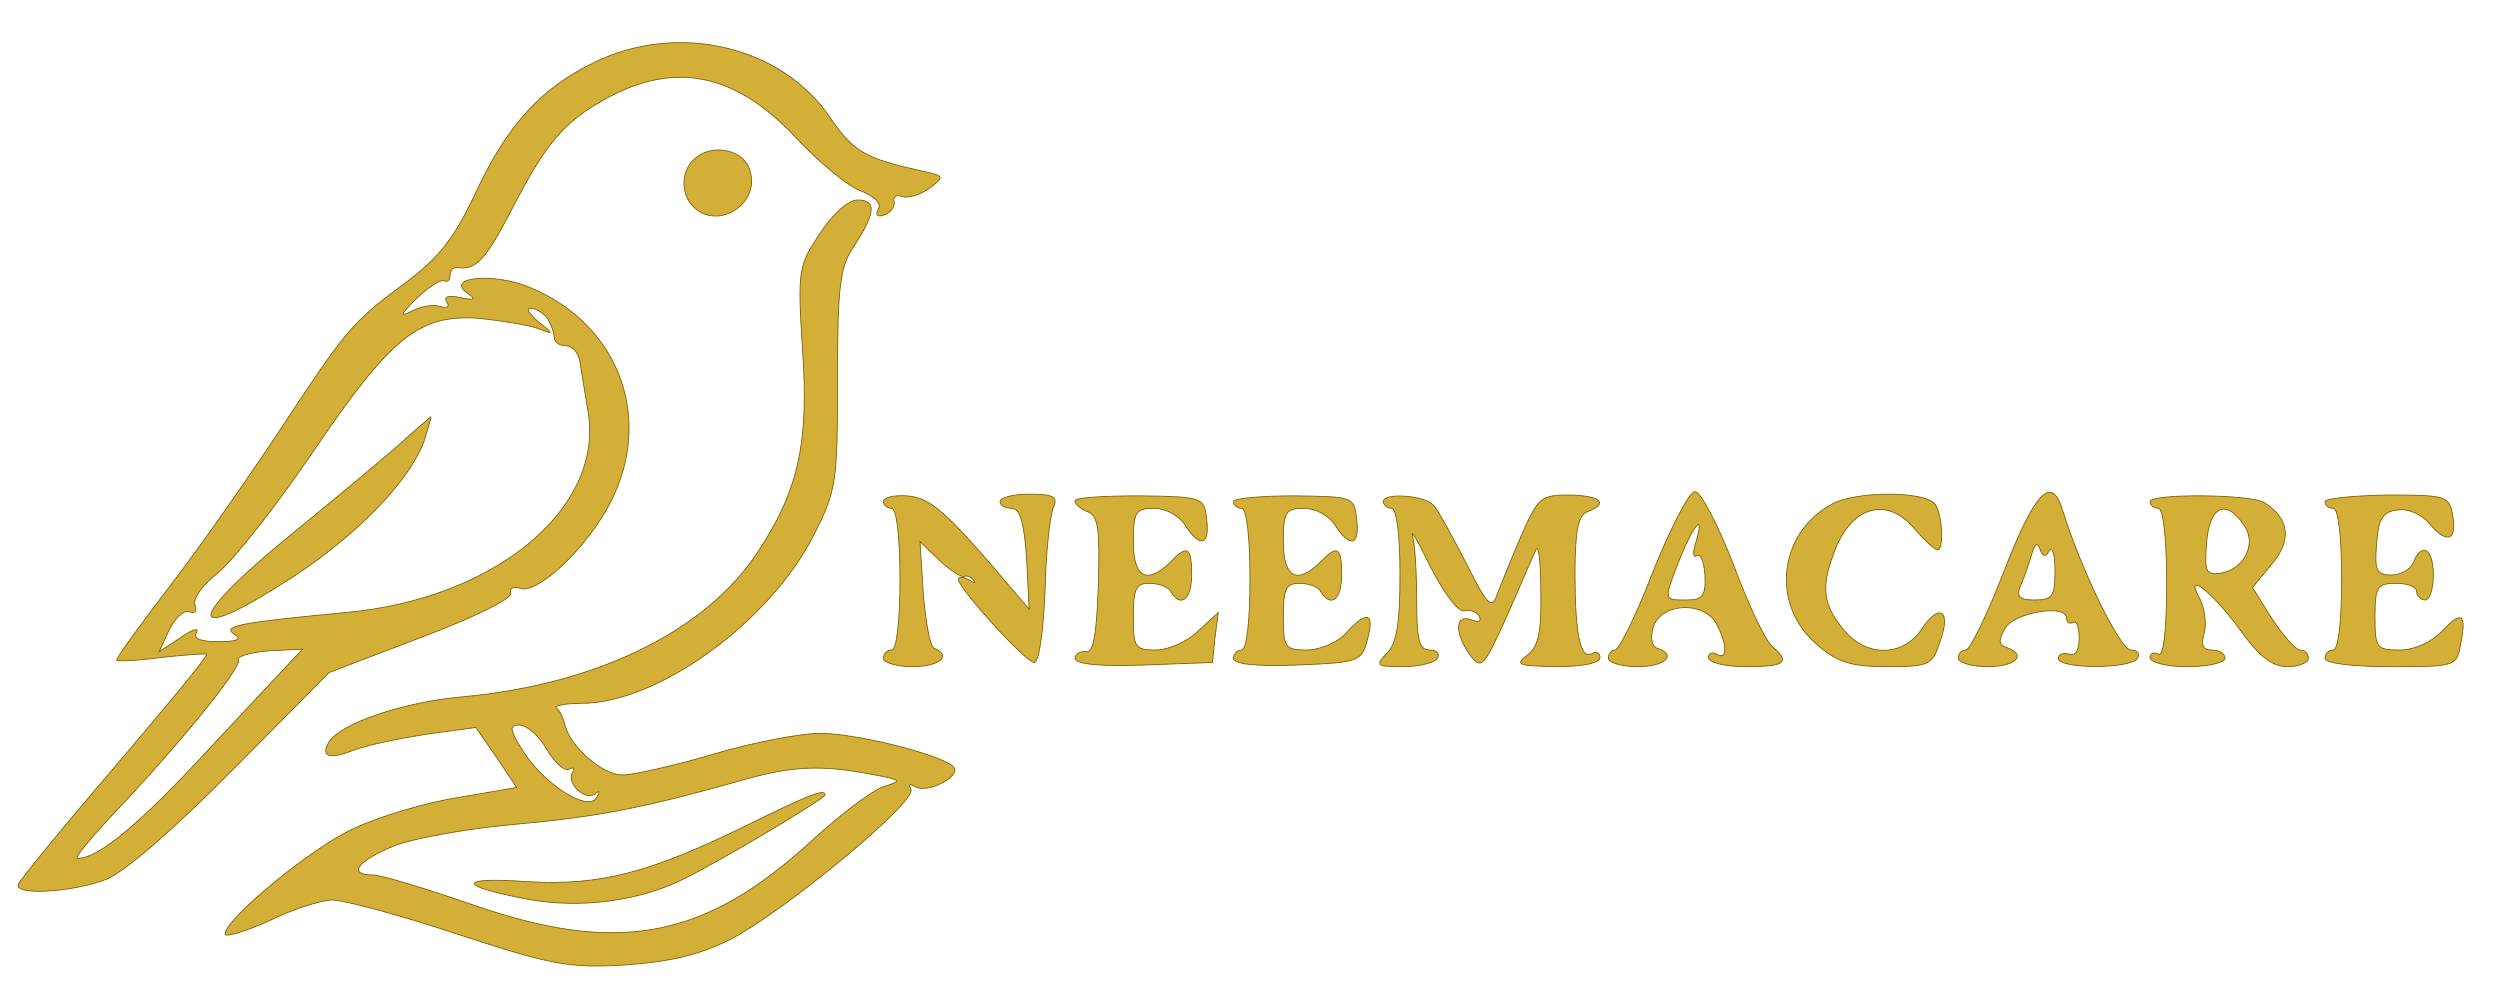 <?xml version="1.0" encoding="utf-8"?>
<!DOCTYPE svg PUBLIC "-//W3C//DTD SVG 20010904//EN" "http://www.w3.org/TR/2001/REC-SVG-20010904/DTD/svg10.dtd">
<svg height="121pt" preserveAspectRatio="xMidYMid meet" version="1.0" viewBox="0 0 300 121" width="300pt" xmlns="http://www.w3.org/2000/svg">
<g fill="#000000" stroke="none" transform="translate(0,121) scale(0.1,-0.1)">
<path d="M715 1136 c-65 -31 -106 -75 -145 -159 -25 -53 -43 -76 -83 -106 -66 -49 -70 -54 -157 -186 -40 -60 -99 -144 -132 -186 -32 -42 -58 -78 -58 -81 0 -2 24 -1 53 3 28 3 53 5 55 4 2 -2 -48 -62 -110 -135 -62 -72 -114 -136 -116 -141 -6 -14 65 -10 106 6 22 9 83 62 152 132 l115 116 110 42 c61 23 109 46 108 53 -2 6 3 9 11 6 19 -7 72 40 103 93 60 103 20 222 -91 268 -42 18 -103 13 -75 -7 11 -7 9 -9 -9 -5 -14 3 -20 1 -16 -5 4 -6 1 -8 -7 -6 -8 3 -23 1 -34 -5 -16 -8 -15 -5 5 15 14 13 28 23 33 21 4 -2 7 1 7 6 0 6 3 10 8 10 24 -4 35 9 72 81 32 61 52 86 86 109 92 60 170 50 249 -34 28 -30 63 -59 78 -64 17 -7 25 -15 21 -22 -4 -7 -1 -10 7 -7 8 3 13 10 12 16 -2 6 3 9 10 6 7 -2 21 2 32 10 19 14 19 15 -10 21 -67 15 -81 23 -109 64 -57 85 -181 115 -281 67z m-58 -308 c4 -7 8 -17 8 -23 0 -5 6 -10 14 -10 8 0 16 -9 17 -20 2 -11 6 -38 10 -61 18 -115 -113 -223 -291 -239 -126 -12 -149 -16 -134 -26 10 -6 4 -9 -19 -9 -22 0 -31 4 -26 11 3 6 -5 4 -19 -6 l-26 -17 12 26 c7 14 17 24 24 22 7 -3 10 1 7 8 -3 8 10 25 28 39 18 15 69 79 113 144 95 140 128 166 200 161 28 -3 59 -8 70 -12 20 -8 20 -7 1 8 -11 9 -15 16 -9 16 7 0 15 -6 20 -12z m-398 -508 c-91 -99 -140 -140 -166 -140 -4 0 13 21 38 48 84 88 160 182 155 190 -3 4 14 9 36 11 l41 2 -104 -111z" fill="#d4af37" stroke="#7a5c00" stroke-width="1"/>
<path d="M475 673 c-22 -19 -76 -64 -119 -99 -135 -109 -138 -143 -4 -56 79 52 140 116 157 163 5 16 9 29 8 29 -1 -1 -20 -17 -42 -37z" fill="#d4af37" stroke="#7a5c00" stroke-width="1"/>
<path d="M832 1018 c-15 -15 -15 -41 0 -56 30 -30 83 5 67 46 -9 24 -47 30 -67 10z" fill="#d4af37" stroke="#7a5c00" stroke-width="1"/>
<path d="M984 930 c-26 -39 -27 -44 -21 -139 8 -113 -5 -170 -54 -244 -62 -94 -192 -158 -352 -173 -72 -6 -148 -32 -162 -54 -11 -18 0 -22 30 -10 16 6 55 14 87 19 l59 8 25 -36 24 -36 -70 -12 c-39 -6 -95 -23 -125 -37 -51 -23 -155 -109 -155 -127 0 -4 24 3 53 16 28 14 63 25 76 25 13 0 81 -18 150 -41 113 -37 134 -41 201 -37 55 4 89 12 127 31 65 34 225 166 216 180 -3 6 -1 7 5 3 15 -9 57 13 46 24 -16 15 -117 40 -160 40 -23 0 -81 -11 -128 -25 -47 -14 -97 -25 -109 -25 -24 0 -63 34 -69 60 -2 8 -6 17 -10 20 -4 3 10 6 30 6 91 0 225 97 278 201 28 55 29 64 29 188 0 113 3 135 20 160 26 40 27 55 4 55 -11 0 -30 -17 -45 -40z m-328 -619 c10 -17 22 -27 27 -24 6 3 7 1 4 -4 -8 -13 17 -36 28 -25 5 4 5 2 1 -5 -10 -18 -62 15 -88 55 -17 27 -17 32 -5 32 9 0 24 -13 33 -29z m389 -30 c38 -7 38 -8 15 -15 -14 -5 -52 -34 -85 -64 -129 -119 -233 -139 -410 -77 -55 19 -108 35 -117 35 -32 0 -19 17 25 35 23 9 89 21 147 26 99 9 155 20 275 54 57 16 92 17 150 6z" fill="#d4af37" stroke="#7a5c00" stroke-width="1"/>
<path d="M895 219 c-117 -57 -175 -72 -262 -67 -85 6 -85 -5 0 -21 64 -12 136 -2 189 25 50 25 168 96 168 100 0 8 -18 1 -95 -37z" fill="#d4af37" stroke="#7a5c00" stroke-width="1"/>
<path d="M1060 608 c0 -4 5 -8 10 -8 6 0 10 -35 10 -85 0 -50 -4 -85 -10 -85 -5 0 -10 -4 -10 -10 0 -5 16 -10 35 -10 32 0 48 13 26 22 -5 2 -10 31 -13 65 l-4 63 24 -23 c13 -12 26 -20 29 -19 2 2 8 0 11 -4 4 -4 1 -4 -5 0 -7 4 -13 4 -13 1 0 -11 81 -100 91 -100 6 0 11 38 13 85 1 47 6 92 10 101 6 13 0 16 -29 16 -19 0 -35 -4 -35 -9 0 -4 6 -8 14 -8 10 0 15 -17 18 -61 l3 -60 -24 28 c-76 90 -95 106 -123 108 -15 1 -28 -2 -28 -7z" fill="#d4af37" stroke="#7a5c00" stroke-width="1"/>
<path d="M1290 609 c0 -4 7 -10 15 -13 13 -5 15 -21 13 -88 -2 -60 -6 -82 -15 -80 -7 1 -13 -3 -13 -8 0 -7 30 -10 83 -8 l82 3 3 30 4 30 -24 -22 c-13 -13 -36 -23 -51 -23 -25 0 -27 3 -27 40 0 33 3 40 19 40 11 0 23 -4 26 -10 12 -20 25 -9 25 20 0 34 -5 37 -26 15 -28 -27 -44 -18 -44 25 0 36 3 40 25 40 14 0 30 -9 37 -20 18 -28 30 -25 26 7 -3 26 -4 27 -80 28 -43 0 -78 -2 -78 -6z" fill="#d4af37" stroke="#7a5c00" stroke-width="1"/>
<path d="M1480 608 c0 -4 5 -8 10 -8 6 0 10 -35 10 -85 0 -50 -4 -85 -10 -85 -5 0 -10 -5 -10 -10 0 -7 28 -10 77 -8 74 3 77 4 84 31 9 32 -1 35 -26 7 -10 -11 -31 -20 -47 -20 -26 0 -28 3 -28 40 0 33 3 40 19 40 11 0 23 -4 26 -10 12 -20 25 -9 25 20 0 34 -5 37 -26 15 -28 -27 -44 -18 -44 25 0 36 3 40 25 40 14 0 30 -9 37 -20 18 -28 30 -25 26 7 -3 27 -4 27 -75 28 -40 0 -73 -3 -73 -7z" fill="#d4af37" stroke="#7a5c00" stroke-width="1"/>
<path d="M1660 608 c0 -4 5 -8 10 -8 6 0 10 -33 10 -79 0 -59 -4 -84 -16 -95 -14 -15 -12 -16 20 -16 19 0 38 5 41 10 3 6 -1 10 -9 10 -13 0 -16 12 -16 59 0 33 -2 68 -5 78 -3 10 7 -7 22 -38 16 -31 33 -54 40 -52 6 2 14 -1 18 -6 3 -7 0 -8 -9 -5 -20 8 -21 -15 -2 -42 14 -18 16 -15 44 46 16 36 31 72 35 80 3 8 6 -14 6 -49 1 -50 -3 -67 -16 -77 -16 -12 -11 -13 35 -14 30 0 52 4 52 11 0 5 -4 8 -9 5 -14 -9 -21 21 -21 95 0 53 4 71 15 75 26 10 16 19 -21 20 -35 0 -38 -2 -59 -50 -12 -28 -25 -60 -29 -71 -6 -17 -12 -10 -37 40 -17 33 -34 64 -39 69 -12 12 -60 15 -60 4z" fill="#d4af37" stroke="#7a5c00" stroke-width="1"/>
<path d="M1984 525 c-20 -52 -41 -95 -46 -95 -4 0 -8 -4 -8 -10 0 -5 16 -10 35 -10 33 0 48 14 24 22 -7 2 -9 13 -5 26 10 29 61 31 76 3 13 -25 13 -44 0 -36 -5 3 -10 1 -10 -4 0 -6 20 -11 45 -11 47 0 54 5 32 24 -8 6 -29 50 -47 99 -19 48 -39 87 -46 87 -7 0 -29 -43 -50 -95z m51 34 c-4 -12 -3 -19 1 -16 5 3 9 -8 10 -24 1 -24 -3 -29 -22 -29 -28 0 -28 -1 -8 50 17 42 30 56 19 19z" fill="#d4af37" stroke="#7a5c00" stroke-width="1"/>
<path d="M2198 605 c-65 -36 -73 -122 -17 -169 24 -21 41 -26 84 -26 50 0 54 2 63 30 14 38 -1 47 -22 15 -23 -34 -68 -34 -95 1 -25 31 -26 52 -7 99 21 48 61 58 92 22 13 -15 26 -27 29 -27 8 0 6 43 -3 55 -12 16 -95 16 -124 0z" fill="#d4af37" stroke="#7a5c00" stroke-width="1"/>
<path d="M2405 525 c-20 -52 -41 -95 -46 -95 -5 0 -9 -4 -9 -10 0 -5 16 -10 35 -10 34 0 48 14 23 23 -10 3 -10 9 -2 23 11 19 74 30 74 12 0 -5 3 -7 8 -5 4 3 7 -6 7 -19 0 -15 -5 -22 -12 -19 -7 2 -13 0 -13 -5 0 -13 87 -13 95 0 3 6 0 10 -8 10 -13 0 -60 97 -82 168 -13 43 -33 22 -70 -73z m54 24 c4 6 7 -5 7 -24 0 -30 -3 -35 -24 -35 -19 0 -23 4 -17 18 4 9 10 26 13 37 4 13 7 15 10 6 3 -9 7 -10 11 -2z" fill="#d4af37" stroke="#7a5c00" stroke-width="1"/>
<path d="M2580 608 c0 -4 5 -8 10 -8 6 0 10 -37 10 -91 0 -57 -4 -88 -10 -84 -5 3 -10 1 -10 -4 0 -6 20 -11 45 -11 25 0 45 5 45 10 0 6 -7 10 -16 10 -11 0 -13 6 -9 20 3 10 1 29 -5 41 -20 36 14 10 49 -38 22 -31 38 -43 56 -43 14 0 25 5 25 10 0 6 -4 10 -10 10 -5 0 -20 17 -34 38 l-23 37 23 28 c25 29 21 55 -9 74 -16 10 -137 11 -137 1z m114 -30 c14 -22 -2 -52 -30 -56 -17 -2 -19 2 -16 38 4 44 24 52 46 18z" fill="#d4af37" stroke="#7a5c00" stroke-width="1"/>
<path d="M2790 608 c0 -5 5 -8 10 -8 6 0 10 -35 10 -85 0 -50 -4 -85 -10 -85 -5 0 -10 -4 -10 -10 0 -6 33 -10 79 -10 78 0 79 0 84 28 7 36 1 40 -23 14 -13 -13 -33 -22 -50 -22 -28 0 -30 2 -30 40 0 36 3 40 25 40 14 0 25 -4 25 -10 0 -5 5 -10 10 -10 6 0 10 14 10 30 0 32 -14 40 -24 15 -3 -8 -15 -15 -26 -15 -18 0 -21 5 -18 38 2 29 7 38 25 40 13 2 29 -5 39 -17 21 -25 33 -19 27 12 -4 22 -9 23 -79 23 -41 -1 -74 -4 -74 -8z" fill="#d4af37" stroke="#7a5c00" stroke-width="1"/>
</g>
</svg>